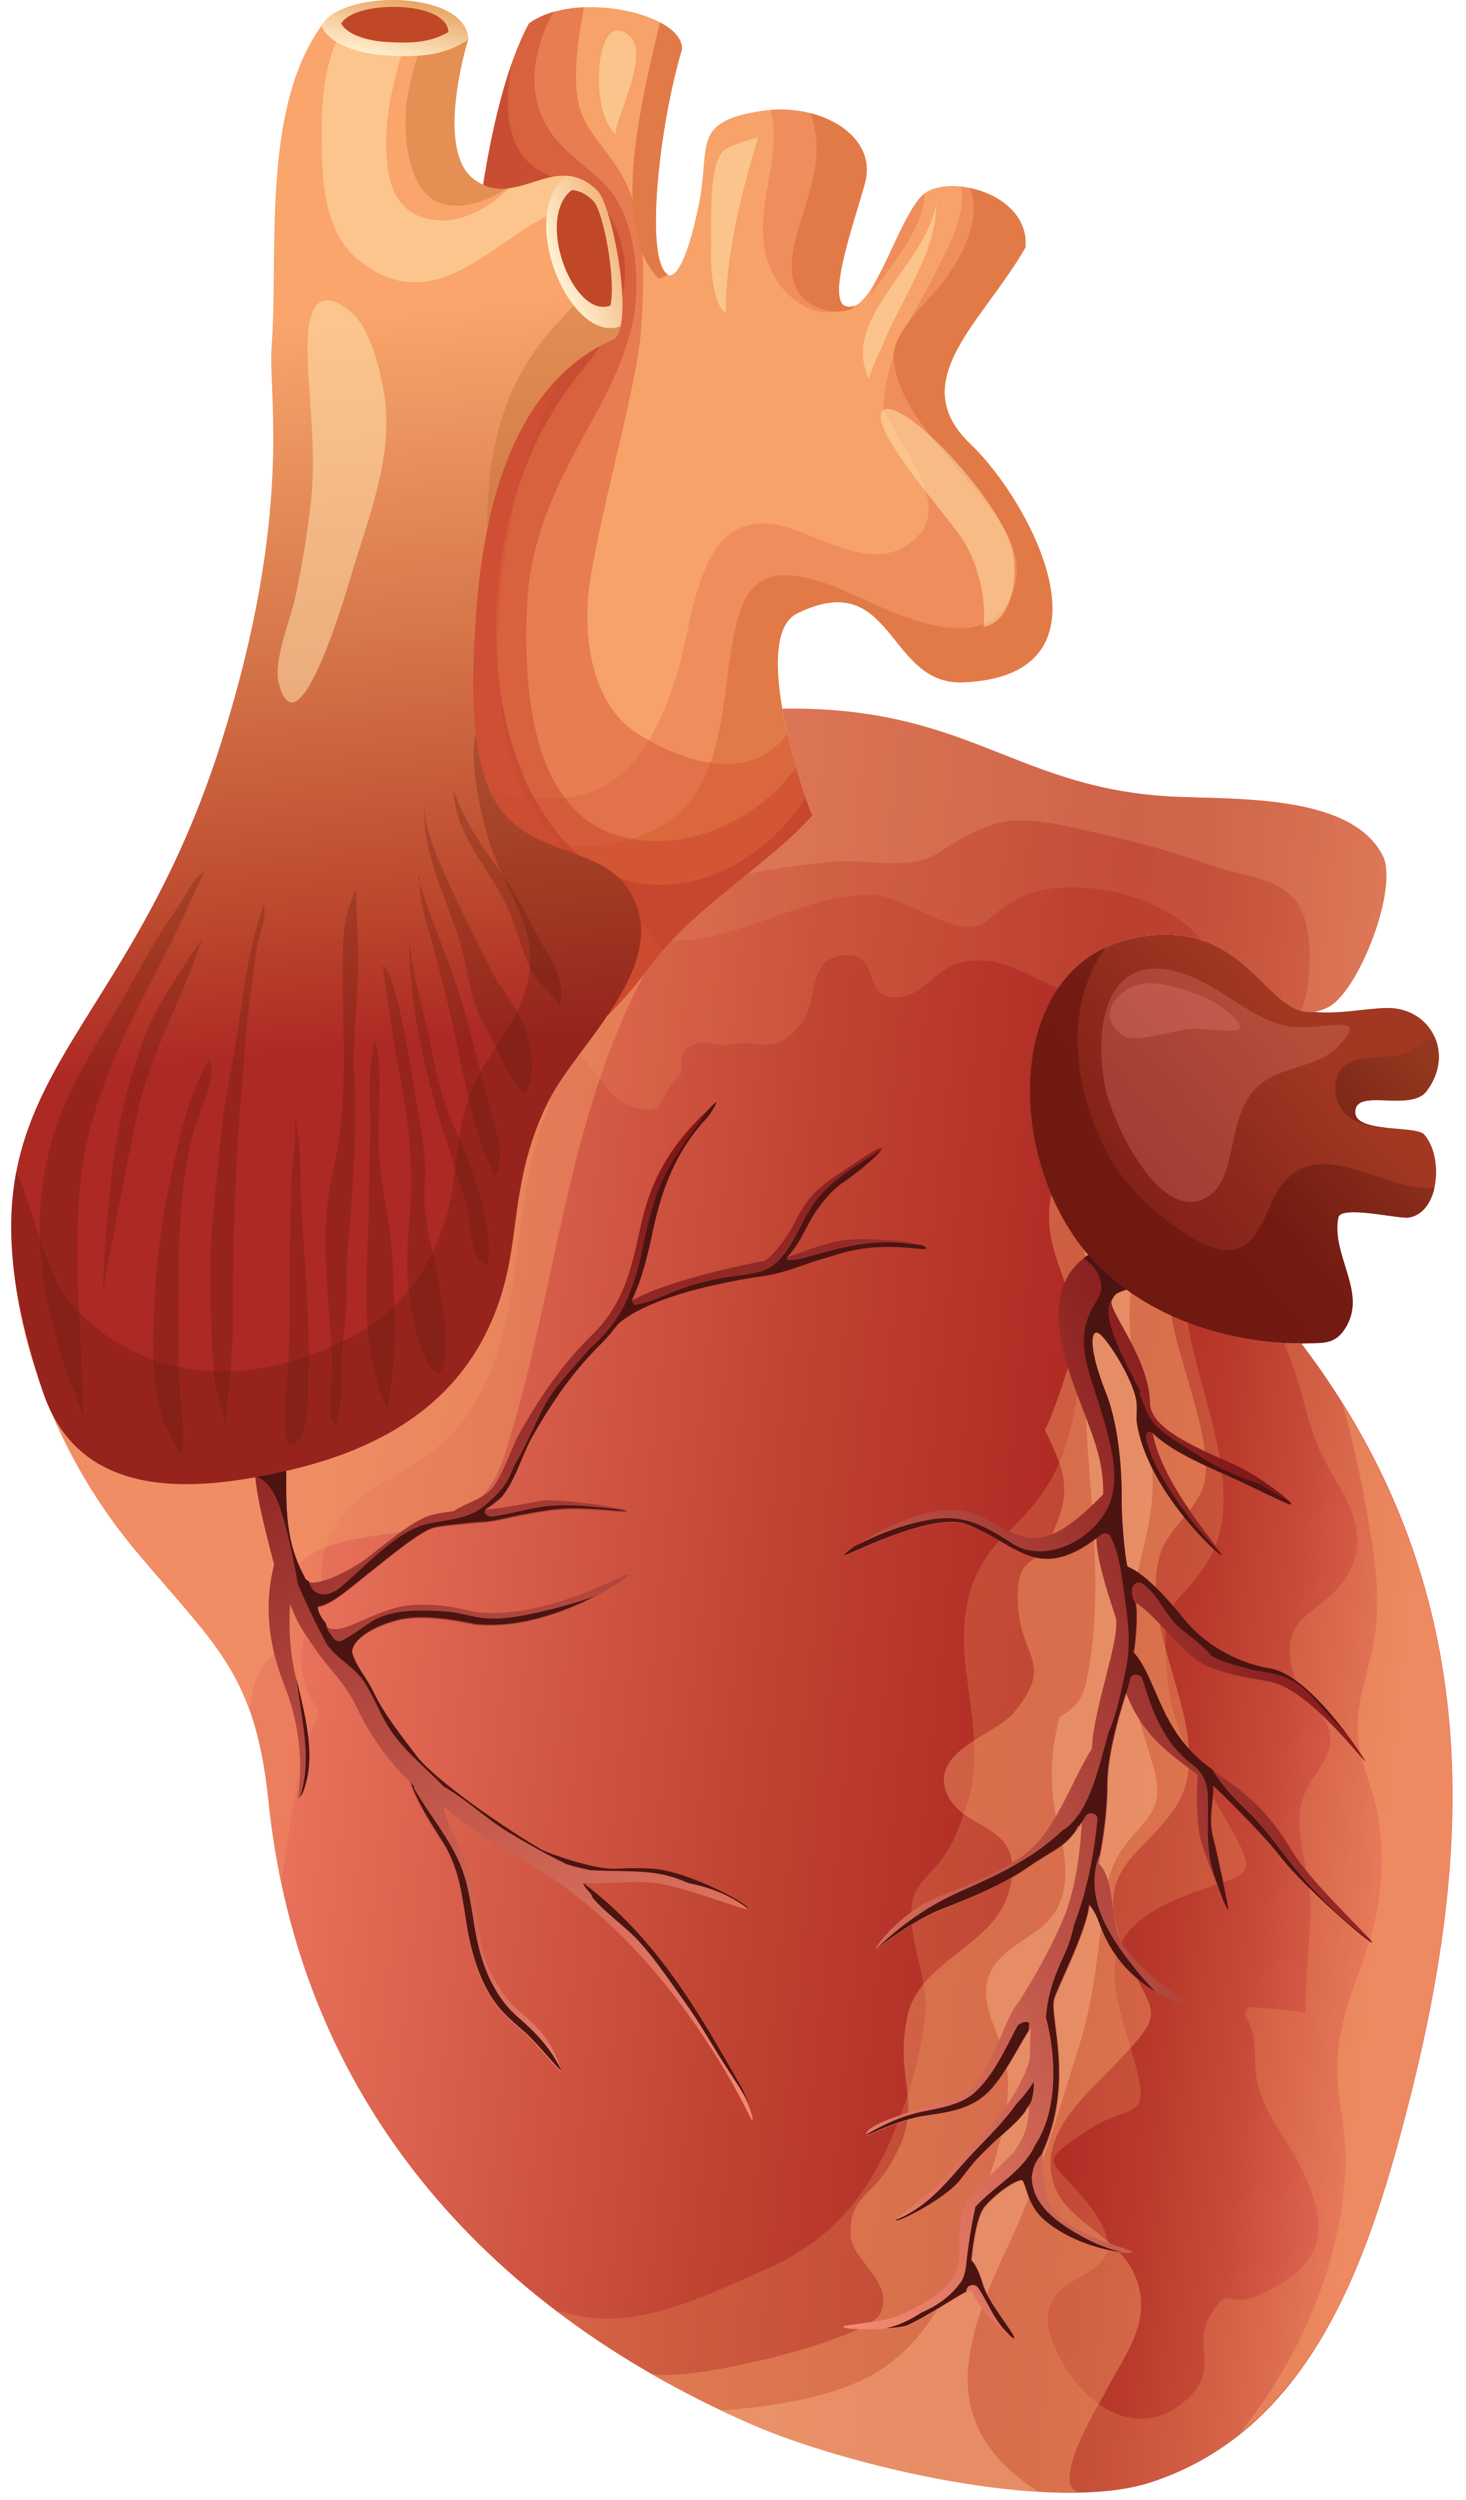 <?xml version="1.0" encoding="UTF-8"?> <svg xmlns="http://www.w3.org/2000/svg" width="95" height="162" viewBox="0 0 95 162" fill="none"><path d="M51.66 39.741C57.94 36.671 57.46 44.421 62.42 44.211C72.83 43.771 66.74 32.441 62.9 28.791C58.56 24.661 63.66 20.911 66.45 16.031C66.75 12.441 61.16 11.121 59.69 12.731C57.96 14.621 56.47 20.761 54.67 19.791C53.71 19.011 55.32 14.521 56.05 11.901C56.92 8.791 53.12 6.601 49.32 7.191C44.68 7.901 46.09 9.541 45.26 13.381C45.08 14.241 44.31 17.851 43.37 17.851C41.72 17.271 42.64 8.381 44.19 3.221C44.32 0.891 37.35 -0.689 34.27 1.531C28.46 12.331 29.65 46.591 30.71 51.791C31.63 56.321 35.77 64.301 39.64 65.961C42.57 61.921 49.35 56.401 52.66 52.851C52.55 52.971 48.37 41.351 51.66 39.741Z" fill="#F7A269"></path><path opacity="0.55" d="M56.15 24.192C56.2 24.322 56.25 24.442 56.3 24.562C56.54 23.812 56.85 23.072 57.21 22.352C57.27 22.182 57.33 22.022 57.41 21.852C58.6 19.122 60.68 16.212 60.68 13.152C60.33 15.252 58.64 17.232 57.49 18.972C56.42 20.602 55.46 22.222 56.15 24.192Z" fill="#FEDFA9"></path><path opacity="0.24" d="M51.66 39.742C57.94 36.672 57.46 44.422 62.42 44.212C72.83 43.772 66.74 32.442 62.9 28.792C58.56 24.662 63.66 20.912 66.45 16.032C66.65 13.672 64.31 12.302 62.27 12.092C62.65 13.872 61.43 16.052 60.7 17.522C60.06 18.822 59.25 20.142 58.53 21.512C57.79 23.192 57.26 24.872 57.24 26.582C57.62 27.282 58.03 27.972 58.43 28.672C59.28 30.152 61.08 32.912 59.63 34.572C57.31 37.242 54.08 35.252 51.49 34.332C45.14 32.072 45.09 39.802 43.83 43.812C42.86 46.932 41.1 50.812 37.51 51.552C35.43 51.982 32.91 51.742 30.57 50.932C30.62 51.262 30.66 51.562 30.71 51.782C31.63 56.312 35.77 64.292 39.64 65.952C42.57 61.912 49.35 56.392 52.66 52.842C52.55 52.972 48.37 41.352 51.66 39.742Z" fill="#D45232"></path><path opacity="0.24" d="M49.94 7.111C50.74 10.341 48.74 13.561 49.71 16.831C50.46 19.371 53.19 21.041 54.82 19.821C54.77 19.801 54.72 19.801 54.66 19.771C53.7 18.991 55.31 14.501 56.04 11.881C56.87 8.951 53.52 6.841 49.94 7.111Z" fill="#D45232"></path><path opacity="0.24" d="M56.301 19.311C57.601 17.351 59.861 14.911 59.921 12.541C59.841 12.601 59.761 12.651 59.701 12.721C58.641 13.871 57.681 16.611 56.671 18.351C56.571 18.701 56.451 19.021 56.301 19.311Z" fill="#D45232"></path><path d="M51.66 39.742C57.94 36.672 57.46 44.422 62.42 44.212C72.83 43.772 66.74 32.442 62.9 28.792C58.56 24.662 63.66 20.912 66.45 16.032C66.63 13.892 64.72 12.572 62.84 12.182C63.59 13.962 62.6 16.272 61.18 18.182C60.19 19.512 57.72 21.552 57.91 23.322C58.2 26.012 60.34 28.322 61.99 30.302C63.98 32.682 67.27 35.812 65.28 39.082C63.55 41.912 59.57 40.382 57.26 39.412C55.28 38.572 52.8 37.152 50.58 37.282C48.12 37.422 47.69 40.272 47.36 42.242C46.82 45.582 46.72 50.452 43.85 52.822C40.83 55.312 35.86 55.582 32.78 52.952C31.82 52.132 31.05 51.192 30.42 50.172C30.51 50.712 30.61 51.242 30.72 51.772C31.64 56.302 35.78 64.282 39.65 65.942C42.58 61.902 49.36 56.382 52.67 52.832C52.55 52.972 48.37 41.352 51.66 39.742Z" fill="#E27A47"></path><path opacity="0.46" d="M34.28 1.511C28.47 12.311 29.66 46.571 30.72 51.771C31.64 56.301 35.78 64.281 39.65 65.941C42.58 61.901 49.36 56.381 52.67 52.831C52.61 52.891 51.67 50.381 51.02 47.531C50.62 48.081 50.13 48.561 49.5 48.911C46.96 50.361 43.37 48.901 41.15 47.421C38.27 45.481 37.7 41.041 38.25 37.561C39.07 32.371 41.31 24.921 41.55 21.261C41.76 18.061 41.92 14.171 40.33 11.411C38.25 7.801 36.38 8.321 37.84 0.461C36.5 0.521 35.21 0.841 34.28 1.511Z" fill="#D45232"></path><path opacity="0.46" d="M34.28 1.512C28.47 12.312 29.66 46.572 30.72 51.772C31.64 56.302 35.78 64.282 39.65 65.942C42.58 61.902 49.36 56.382 52.67 52.832C52.63 52.872 52.12 51.552 51.59 49.742C49.02 53.252 44.23 55.392 40.04 54.142C34.23 52.412 33.92 44.032 34.16 39.092C34.32 35.702 35.51 32.632 37.07 29.652C38.82 26.322 41.12 22.812 41.23 18.932C41.3 16.602 40.87 13.632 39.15 11.902C38.03 10.772 36.55 9.862 35.65 8.522C34.01 6.082 34.54 3.182 35.88 0.752C35.3 0.932 34.74 1.182 34.28 1.512Z" fill="#C7432B"></path><path opacity="0.46" d="M30.72 51.771C31.64 56.301 35.78 64.281 39.65 65.941C42.58 61.901 49.36 56.381 52.67 52.831C52.65 52.861 52.46 52.401 52.2 51.671C48.7 57.261 40.98 59.841 36.23 54.101C31.75 48.671 31.42 40.001 33.04 33.461C33.93 29.861 35.49 26.681 37.86 23.821C39.64 21.661 41.05 18.871 40.3 15.961C39.88 14.331 39 12.711 37.37 12.011C36.64 11.701 35.81 11.511 35.1 11.131C32.61 9.801 32.74 6.651 33.14 4.191C28.64 17.121 29.74 46.951 30.72 51.771Z" fill="#B63426"></path><path opacity="0.46" d="M36.84 23.502C33.87 24.822 31.83 27.332 29.9 29.972C29.68 40.062 28.9 48.792 29.41 51.292C30.33 55.822 35.78 64.282 39.65 65.942C40.53 64.732 41.75 63.392 43.12 62.012C42.48 60.832 41.64 59.742 40.6 58.762C37.71 56.052 34.51 53.622 33.29 49.682C31.9 45.232 32.09 40.132 32.79 35.572C33.43 31.302 34.75 27.242 36.84 23.502Z" fill="#D45232"></path><path d="M42.77 1.451C41.261 7.691 39.681 14.911 42.681 18.061C42.87 18.001 43.07 17.911 43.29 17.791C41.77 16.911 42.681 8.271 44.191 3.201C44.23 2.531 43.67 1.921 42.77 1.451Z" fill="#E27A47"></path><path d="M52.52 7.332C52.53 7.362 52.55 7.382 52.55 7.402C53.51 10.232 52.37 12.512 51.63 15.222C51.21 16.762 50.92 18.832 52.64 19.752C53.57 20.252 54.39 20.302 55.22 20.022C55.27 19.952 55.32 19.882 55.37 19.802C55.14 19.902 54.9 19.902 54.66 19.772C53.7 18.992 55.31 14.502 56.04 11.882C56.67 9.692 54.93 7.952 52.52 7.332Z" fill="#E27A47"></path><path d="M73.91 60.702C81.51 59.432 82.231 67.222 86.071 65.262C88.051 64.252 90.641 57.532 89.611 55.462C87.481 51.202 79.171 51.882 75.231 51.572C65.57 50.822 62.501 45.752 50.701 45.922C50.701 46.012 50.901 46.992 51.131 47.992C51.801 50.892 52.641 52.882 52.681 52.842C49.37 56.382 44.871 58.812 41.941 62.852C37.911 68.422 30.471 72.902 24.091 75.222C17.961 77.452 5.321 75.402 0.811 80.922C0.811 80.922 0.811 91.022 8.961 100.682C14.091 106.762 16.551 108.532 17.401 116.732C19.361 135.792 31.211 149.432 48.651 157.062C54.831 159.772 68.181 162.912 74.531 160.862C84.291 157.712 88.131 147.862 90.591 138.922C95.391 121.492 96.991 103.712 84.321 87.042C84.321 87.042 76.581 87.392 71.16 81.962C65.07 75.892 64.671 62.242 73.91 60.702Z" fill="url(#paint0_linear_1593_7883)"></path><path opacity="0.17" d="M44.72 67.802C45.67 67.242 46.48 67.872 47.19 67.702C49.32 67.212 49.99 68.672 51.95 66.302C52.99 65.042 52.3 62.422 54.29 61.962C56.87 61.362 56.08 64.182 57.44 64.552C59.48 65.122 60.55 62.742 62.24 62.362C64.7 61.822 66.14 63.012 68.57 64.042C69.74 62.332 71.49 61.092 73.91 60.692C81.51 59.422 82.23 67.212 86.07 65.252C88.05 64.242 90.64 57.522 89.61 55.452C87.48 51.192 79.17 51.872 75.23 51.562C65.57 50.812 62.5 45.742 50.7 45.912C50.7 46.002 50.9 46.982 51.13 47.982C51.8 50.882 52.64 52.872 52.68 52.832C49.37 56.372 44.87 58.802 41.94 62.842C40.75 64.482 39.3 65.892 37.86 67.282C37.61 67.522 37.37 67.762 37.12 68.002C38.4 68.852 39.38 71.212 40.79 71.652C43.43 72.492 42.38 71.252 43.97 69.782C44.49 69.292 43.7 68.412 44.72 67.802Z" fill="#F7A269"></path><path opacity="0.13" d="M43.53 60.952C47.81 61.092 52.47 57.712 56.76 58.002C58.91 58.152 62.29 61.162 64 59.632C65.29 58.482 66.67 57.672 68.44 57.542C72.16 57.252 75.93 58.622 77.89 60.932C81.95 62.282 83.04 66.812 86.08 65.262C88.06 64.252 90.65 57.532 89.62 55.462C87.49 51.202 79.18 51.882 75.24 51.572C65.58 50.822 62.51 45.752 50.71 45.922C50.71 46.012 50.91 46.992 51.14 47.992C51.81 50.892 52.65 52.882 52.69 52.842C49.91 55.792 46.34 57.972 43.53 60.952Z" fill="#FBB789"></path><path opacity="0.21" d="M84.321 65.492C84.851 65.632 85.411 65.592 86.071 65.262C88.051 64.252 90.641 57.532 89.611 55.462C87.481 51.202 79.171 51.882 75.231 51.572C65.571 50.822 62.501 45.752 50.701 45.922C50.701 46.012 50.901 46.992 51.131 47.992C51.801 50.892 52.641 52.882 52.681 52.842C51.391 54.212 49.931 55.422 48.461 56.622C50.291 56.242 52.161 56.012 54.111 55.832C56.171 55.642 58.991 56.482 60.831 55.242C62.011 54.442 63.051 53.882 64.391 53.412C66.371 52.722 69.591 53.652 71.541 54.082C74.011 54.632 76.401 55.322 78.791 56.172C80.501 56.782 82.191 56.752 83.611 57.992C85.051 59.252 84.931 62.042 84.781 63.712C84.701 64.352 84.551 64.942 84.321 65.492Z" fill="#FBB789"></path><path opacity="0.24" d="M29.61 92.571C34.61 86.501 32.6 78.071 35.71 71.381C33.75 71.391 31.89 71.851 30.22 73.441C29.48 74.141 28.58 74.051 27.93 73.601C26.63 74.221 25.33 74.761 24.07 75.221C17.94 77.451 5.3 75.401 0.79 80.921C0.79 80.921 0.79 91.021 8.94 100.681C14.07 106.761 16.53 108.531 17.38 116.731C17.57 118.581 17.86 120.371 18.23 122.121C18.38 121.001 18.54 119.881 18.73 118.761C19.05 116.881 19.37 115.001 19.67 113.121C19.76 112.571 20.9 111.231 20.59 110.781C19.02 108.501 19.22 105.701 20.97 103.861C20.56 101.681 20.87 99.451 22.57 97.771C24.63 95.741 27.78 94.781 29.61 92.571Z" fill="#F7A269"></path><path opacity="0.24" d="M58.141 137.642C56.401 142.112 53.99 145.122 49.641 147.042C46.31 148.512 42.001 150.662 38.24 150.172C37.471 150.072 36.74 149.912 36.02 149.722C39.781 152.572 44.001 155.022 48.62 157.052C54.8 159.762 68.15 162.902 74.501 160.852C84.26 157.702 88.1 147.852 90.561 138.912C95.361 121.482 96.96 103.702 84.29 87.032C84.13 86.822 83.421 87.022 83.221 87.132C84.24 89.212 84.52 91.582 85.41 93.732C86.35 96.012 88.6 98.282 87.79 100.982C86.65 104.782 82.54 103.942 83.811 108.472C84.231 109.962 86.281 111.052 86.21 112.792C86.13 114.642 84.18 115.422 84.201 117.932C84.221 120.112 85.031 121.892 84.91 124.162C84.82 126.062 84.66 128.422 84.561 130.482C84.57 130.302 81.201 130.052 80.93 130.052C80.82 130.202 80.731 130.362 80.66 130.532C81.701 132.222 81.061 133.602 81.57 135.312C82.16 137.312 83.54 138.802 84.41 140.662C86.251 144.612 85.831 146.892 81.451 148.762C79.361 149.652 79.68 147.782 78.281 150.312C77.46 151.792 78.74 153.442 77.4 154.962C74.3 158.452 70.471 156.292 68.63 152.682C65.141 145.842 75.561 148.992 70.281 142.512C68.121 139.872 67.13 140.292 70.391 138.092C73.27 136.142 74.731 137.692 73.451 133.362C71.8 127.792 70.831 125.022 77.41 122.602C80.99 121.282 81.71 121.822 79.471 117.952C76.981 113.662 75.57 111.642 75.52 106.502C75.49 103.502 76.531 103.902 78.201 101.282C80.971 96.922 77.66 90.402 76.971 85.692C75.01 84.942 72.951 83.782 71.13 81.962C70.88 81.712 70.65 81.452 70.421 81.172C69.96 85.642 70.441 90.252 68.74 94.542C68.001 96.402 66.781 97.892 65.341 99.242C62.66 101.722 62.181 104.672 62.6 108.242C62.92 110.932 63.59 114.082 62.711 116.752C62.291 118.032 61.941 119.142 61.191 120.262C60.581 121.172 59.3 122.092 59.12 123.192C58.711 125.692 60.261 128.112 59.931 130.702C59.641 133.122 59.031 135.372 58.141 137.642Z" fill="#F7A269"></path><path opacity="0.43" d="M21.431 100.142C26.031 98.672 30.831 100.112 32.721 94.203C36.041 83.823 36.641 72.683 41.781 63.062C37.711 68.532 30.391 72.942 24.081 75.233C17.951 77.463 5.311 75.412 0.801 80.933C0.801 80.933 0.801 91.032 8.951 100.693C12.561 104.973 14.851 107.122 16.181 110.882C16.311 109.162 16.811 107.722 18.081 106.892C17.581 104.032 18.191 101.172 21.431 100.142Z" fill="#F7A269"></path><path opacity="0.43" d="M90.56 138.932C94.98 122.872 96.67 106.522 87.01 91.002C87.69 93.402 88.2 95.832 88.61 98.172C89.17 101.372 89.62 104.352 88.78 107.552C88.2 109.762 87.6 111.822 88.28 114.092C88.66 115.352 89.15 116.632 89.34 117.932C89.84 121.462 89.35 124.322 88.12 127.652C87.22 130.082 86.45 132.442 86.7 135.082C86.85 136.712 87.23 138.402 87.2 140.032C87.09 146.292 84.29 152.832 80.29 157.722C85.93 153.232 88.67 145.822 90.56 138.932Z" fill="#F7A269"></path><path opacity="0.43" d="M78.02 96.151C78.731 93.601 76.3 88.061 75.91 85.241C74.281 84.501 72.621 83.451 71.13 81.961C69.88 80.701 68.871 79.111 68.13 77.381C67.421 80.701 69.391 82.921 69.74 86.001C69.88 87.191 67.811 92.851 67.691 92.601C69.201 95.731 69.471 96.751 67.941 99.931C67.171 101.531 65.981 100.691 65.951 103.391C65.9 107.491 68.52 107.551 65.68 111.001C64.51 112.421 60.081 113.491 61.41 116.331C62.571 118.791 66.66 118.081 65.35 122.671C64.38 126.071 59.541 127.101 58.8 130.651C57.84 135.211 60.251 136.321 57.45 140.631C56.31 142.371 55.031 142.461 55.12 144.841C55.181 146.481 57.99 147.841 57.05 149.891C56.251 151.641 43.651 154.661 42.02 153.721C44.12 154.941 46.321 156.061 48.63 157.081C53.651 159.271 63.38 161.761 70.26 161.531C68.16 161.601 70.04 157.871 71.02 156.091C71.29 155.601 71.49 155.261 71.531 155.191C72.831 152.581 74.96 150.271 73.4 147.141C72.24 144.821 68.99 143.881 68.26 141.441C67.311 138.261 70.281 135.851 72.311 133.721C75.941 129.931 74.57 130.831 72.751 126.071C70.861 121.131 73.77 120.441 76.01 117.351C79.32 112.791 73.65 106.211 75.15 100.831C75.68 98.941 77.51 98.011 78.02 96.151Z" fill="#F7A269"></path><path opacity="0.43" d="M65.65 144.812C67.44 140.882 68.61 136.782 69.9 132.662C70.89 129.492 71.1 126.802 71.51 123.572C71.71 122.002 71.93 120.872 72.89 119.592C74.31 117.692 75.55 117.262 74.74 114.472C74.16 112.472 73.47 110.532 73.09 108.472C72.26 104.012 75.11 99.602 74.65 95.092C74.24 91.102 72.84 87.692 73.28 83.732C72.54 83.222 71.82 82.642 71.14 81.952C70.81 81.632 70.51 81.272 70.22 80.912C71.05 84.392 70.21 88.472 70.38 91.982C70.65 97.432 71.54 103.362 70.44 108.772C70.13 110.282 69.58 110.712 68.66 111.252C68.05 113.662 67.94 115.952 68.66 118.712C69.2 120.772 69.41 123.252 67.55 124.822C66.28 125.892 64.25 126.662 63.95 128.532C63.68 130.212 64.74 131.762 65.12 133.342C65.79 136.112 64.63 139.482 63.79 142.072C62.15 147.152 60.52 152.452 55.08 154.562C52.46 155.582 49.64 155.972 46.79 156.182C47.41 156.482 48.01 156.782 48.65 157.062C52.97 158.952 60.79 161.052 67.28 161.452C64.34 159.582 62.23 156.902 62.8 152.872C63.18 150.012 64.46 147.412 65.65 144.812Z" fill="#FBB789"></path><path d="M75.591 105.702C76.471 106.672 77.391 107.672 78.551 108.092C79.911 108.582 81.121 108.772 82.181 108.942C84.771 109.352 88.311 114.132 88.481 114.132C88.531 114.132 84.981 108.542 82.311 108.122C81.281 107.962 78.601 107.272 76.631 104.792C75.821 103.782 74.221 101.962 73.071 101.522C72.921 101.042 72.681 98.592 72.691 97.202C72.711 95.112 72.471 92.232 71.641 90.172C70.561 87.452 70.661 86.162 71.161 86.372C71.661 86.572 73.551 89.502 73.671 90.962C73.691 91.232 73.651 91.972 73.671 92.142C74.321 96.572 79.051 100.872 79.141 100.762C79.281 100.572 75.371 96.392 74.691 92.862C75.841 93.982 77.791 94.842 79.581 95.642C81.041 96.282 83.581 97.582 83.661 97.492C83.821 97.322 81.451 95.542 79.921 94.872C77.451 93.782 74.541 92.542 74.521 90.912C74.491 88.052 71.791 84.902 72.041 84.292C72.291 83.682 72.551 83.782 73.131 83.512C73.341 83.412 73.431 83.162 73.331 82.952C73.231 82.742 71.331 80.902 71.121 81.002C66.931 82.972 69.001 88.272 70.011 90.902C71.021 93.522 71.511 94.862 71.491 96.822C67.891 100.552 66.641 99.912 64.611 98.812C64.091 98.532 63.571 98.192 62.961 98.012C59.641 97.022 54.551 100.652 54.711 100.812C54.791 100.902 60.401 97.932 62.661 98.792C63.201 99.002 63.721 99.282 64.211 99.542C66.261 100.642 67.781 102.172 71.051 99.692C71.051 100.732 71.521 102.492 72.281 104.752C72.691 105.972 70.831 110.732 70.761 113.292C69.361 115.542 68.351 118.812 66.271 120.252C64.511 121.472 62.511 122.252 60.741 122.942C58.471 123.822 56.561 126.262 56.791 126.302C56.821 126.302 59.111 124.482 61.051 123.722C62.871 123.012 64.921 122.212 66.761 120.932C68.541 119.692 68.981 119.832 70.111 118.112C69.991 119.722 69.831 121.612 69.191 123.562C68.721 124.992 67.351 127.672 65.941 129.832C65.241 130.472 64.201 134.432 62.671 135.552C61.821 136.182 55.941 137.382 56.121 138.382C56.141 138.492 58.111 137.382 60.071 137.102C61.241 136.932 62.451 136.772 63.491 136.062C64.481 135.392 65.211 134.112 65.921 132.882C66.221 132.362 66.511 131.862 66.801 131.412C66.731 132.262 66.741 133.362 66.741 133.382C66.331 135.072 64.821 137.202 63.481 138.552C63.211 138.822 62.961 139.082 62.721 139.322C62.331 139.732 61.971 140.212 61.591 140.712C60.681 141.912 58.021 143.652 58.061 143.882C58.101 144.082 61.301 142.492 62.261 141.222C62.631 140.742 62.971 140.282 63.331 139.902C63.561 139.652 63.811 139.402 64.081 139.142C64.971 138.242 65.971 137.622 66.701 136.472C66.631 137.692 66.431 138.412 65.721 139.422C65.611 139.582 63.191 141.842 62.781 142.492C62.151 143.492 62.161 144.422 62.181 145.332C62.191 146.002 62.201 146.632 61.951 147.282C61.651 148.072 60.191 149.192 58.491 149.942C57.081 150.562 54.731 150.572 54.651 150.782C54.571 151.002 58.221 150.972 58.831 150.712C60.311 150.062 62.911 148.192 62.991 148.452C63.401 149.742 65.721 151.712 65.781 151.532C65.851 151.312 64.151 149.302 63.791 148.192C63.551 147.432 63.331 146.822 62.991 146.482C63.031 146.082 63.251 143.942 63.751 143.162C64.101 142.602 65.561 141.382 66.251 141.282C66.541 141.412 66.571 142.842 67.651 143.812C69.851 145.782 73.361 146.152 73.391 145.942C73.421 145.712 69.821 145.092 68.281 143.262C67.691 142.562 67.481 140.732 67.591 139.492C69.661 134.952 68.041 130.812 68.331 129.592C68.511 128.862 70.421 125.232 70.611 123.442C71.171 124.102 71.151 124.462 71.611 125.462C73.221 128.972 76.831 130.022 76.831 129.792C76.831 129.562 73.041 127.332 72.411 125.222C72.031 123.942 72.121 121.562 71.191 120.752C71.221 120.672 71.781 118.152 71.781 115.612C71.781 113.302 72.981 109.772 72.991 109.752C74.031 112.402 75.581 113.492 77.611 115.012C77.601 115.092 77.441 117.922 77.821 119.282C78.061 120.142 79.451 123.762 79.631 123.762C79.671 123.762 78.871 119.922 78.651 119.152C78.281 117.862 78.741 116.322 78.641 115.732C78.761 115.812 81.911 118.892 82.941 120.252C84.451 122.252 88.921 126.102 88.921 125.872C88.921 125.642 85.021 122.082 83.721 119.932C82.051 117.172 80.761 116.252 78.531 114.652C75.121 112.202 75.061 108.852 73.481 107.082C73.581 106.752 73.791 104.592 73.611 103.862C74.301 104.302 74.931 104.992 75.591 105.702Z" fill="url(#paint1_linear_1593_7883)"></path><path d="M33.8 94.572C34.041 94.012 34.261 93.492 34.501 93.072C35.81 90.802 37.09 88.902 39.02 87.002C39.401 86.622 39.721 86.222 40.02 85.822C42.531 83.562 49.541 82.682 49.541 82.682C50.541 82.522 51.41 82.212 52.251 81.912C52.92 81.672 53.63 81.482 54.35 81.262C57.291 80.342 60.02 81.132 60.02 80.902C60.02 80.672 58.761 80.452 58.221 80.412C56.92 80.312 55.31 80.192 54.181 80.452C53.38 80.622 52.67 80.882 51.971 81.132C51.651 81.252 51.34 81.352 51.031 81.452C51.581 80.872 51.901 80.262 52.211 79.672C52.431 79.242 52.66 78.792 52.99 78.352C53.56 77.572 53.98 77.062 54.8 76.522C55.48 76.072 57.31 74.562 57.141 74.402C56.971 74.242 55.37 75.402 54.691 75.842C53.85 76.392 52.971 76.962 52.31 77.852C51.95 78.352 51.7 78.832 51.461 79.292C51.041 80.112 50.17 81.322 49.531 81.702C49.49 81.712 43.59 82.792 40.95 84.272C41.651 82.792 42.001 81.202 42.331 79.662C42.95 76.792 43.931 74.432 45.87 72.382C46.031 72.212 46.55 71.322 46.38 71.472C43.331 74.152 42.141 76.582 41.511 79.492C40.961 82.042 40.441 84.462 38.431 86.432C36.431 88.402 35.12 90.352 33.77 92.682C33.501 93.142 33.27 93.692 33.02 94.272C32.67 95.102 32.3 95.952 31.87 96.462C31.52 96.862 30.881 97.172 30.311 97.432C29.951 97.602 29.631 97.752 29.39 97.922C28.901 97.972 28.421 98.052 27.951 98.172C26.971 98.422 25.5 99.602 23.951 100.832C22.701 101.832 19.93 103.182 19.721 102.212C18.34 99.672 18.55 97.252 18.55 94.332C18.55 94.102 17.98 94.752 17.75 94.752C17.52 94.752 16.48 94.452 16.48 94.682C16.48 96.702 17.3 99.542 17.761 101.382C17.05 104.252 17.48 106.802 18.441 109.242C20.011 113.222 19.28 116.492 19.3 116.512C19.471 116.632 19.701 115.942 19.75 115.772C20.381 113.752 19.831 111.462 19.25 109.052C18.75 106.962 18.721 105.722 18.791 103.932C19.311 105.182 19.331 105.262 20.451 106.882C21.28 108.092 22.34 109.042 23 110.412C23.75 111.972 24.791 113.752 26.541 115.442C26.96 116.942 28.631 119.332 28.86 119.752C29.651 121.232 29.851 122.532 30.101 124.172L30.18 124.682C30.401 126.092 30.881 128.102 31.921 129.632C32.461 130.432 33.191 131.052 33.891 131.652C34.73 132.372 36.2 134.242 36.35 134.242C36.41 134.242 36.011 132.472 34.431 131.022C33.77 130.412 33.09 129.882 32.611 129.172C31.61 127.692 31.201 126.832 30.831 123.682C30.36 119.662 28.89 118.552 28.761 117.072C30.941 118.902 32.34 119.592 34.531 120.912C43.901 126.532 48.681 137.442 48.74 137.412C48.941 137.292 48.05 135.362 48.05 135.362C45.09 130.182 42.48 125.612 37.7 122.012C38.38 122.042 39.12 122.022 39.85 121.992C40.891 121.952 41.971 121.922 42.7 122.052C44.961 122.462 48.331 123.832 48.41 123.712C48.541 123.522 45.261 121.672 42.85 121.232C42.031 121.082 40.95 121.112 39.821 121.162C38.361 121.212 35.401 120.122 35.041 119.912C32.641 118.522 28.101 115.382 26.93 113.812C26 112.562 24.93 111.282 24.18 109.732C23.66 108.652 23.03 108.082 22.78 107.122C22.78 106.422 23.831 105.552 25.631 105.052C27.581 104.512 30.43 105.262 30.791 105.302C35.751 105.792 40.92 102.142 40.74 102.012C40.55 101.882 35.52 104.942 30.881 104.472C30.53 104.432 27.791 103.552 25.471 104.232C23.57 104.792 22.18 105.862 21.291 105.492C21.27 105.472 20.53 104.752 20.561 104.162C21.511 104.002 22.53 103.042 24.451 101.522C25.87 100.392 27.331 99.222 28.14 99.012C28.52 98.912 30.691 98.692 31.21 98.672C32.261 98.622 32.941 98.292 35.52 97.912C37.84 97.572 40.531 98.142 40.641 97.932C40.751 97.732 36.16 97.062 35.071 97.252C33.331 97.562 32.38 97.762 31.451 97.812C31.84 97.602 32.211 97.352 32.49 97.032C33.041 96.382 33.431 95.462 33.8 94.572Z" fill="url(#paint2_linear_1593_7883)"></path><path d="M62.2 140.441C60.96 141.881 59.78 143.151 58.06 143.841C58.06 143.851 58.05 143.861 58.05 143.871C58.09 144.071 61.29 142.481 62.25 141.211C62.62 140.731 62.96 140.271 63.32 139.891C63.55 139.641 63.8 139.391 64.07 139.131C64.87 138.321 65.75 137.741 66.45 136.791C66.46 136.731 66.49 136.671 66.54 136.611C66.64 136.491 66.73 136.351 66.81 136.211C66.94 135.791 67.02 135.321 66.98 134.891C66.68 135.401 66.31 135.871 65.87 136.321C64.82 137.821 63.42 139.031 62.2 140.441Z" fill="#4B1411"></path><path d="M74.02 102.6C75.14 103.37 75.51 104.75 76.56 105.58C77.23 106.11 77.96 106.64 78.52 107.3C79.41 107.8 80.46 108 81.47 108.27C81.49 108.27 81.5 108.26 81.52 108.27C82.54 108.44 83.31 108.56 84.16 109.17C84.97 109.75 85.64 110.66 86.34 111.38C86.66 111.71 86.98 112.05 87.29 112.39C86.03 110.71 83.99 108.38 82.3 108.11C81.27 107.95 78.59 107.26 76.62 104.78C75.81 103.77 74.21 101.95 73.06 101.51C72.91 101.03 72.67 98.581 72.68 97.191C72.7 95.1 72.46 92.221 71.63 90.16C70.55 87.441 70.65 86.15 71.15 86.361C71.65 86.561 73.54 89.49 73.66 90.951C73.68 91.221 73.64 91.96 73.66 92.13C74.31 96.561 79.04 100.861 79.13 100.751C79.14 100.741 79.13 100.721 79.12 100.691C77.5 99.031 76.16 97.3 74.98 95.121C74.87 94.91 74.52 94.171 74.36 93.55C74.04 92.481 74.68 92.841 74.68 92.841C75.83 93.96 77.78 94.82 79.57 95.621C81.03 96.26 83.57 97.561 83.65 97.471C83.67 97.451 83.64 97.391 83.58 97.331C82.9 96.971 82.25 96.54 81.59 96.15C80.13 95.66 78.71 95.02 77.45 94.18C76.68 93.671 75.79 93.18 75.1 92.561C74.36 91.891 74.29 91.361 73.89 90.46C73.84 90.35 73.85 90.251 73.88 90.16C72.99 88.35 71.17 85.21 72.09 84.141C72.32 83.68 72.58 83.74 73.12 83.49C73.33 83.391 73.42 83.141 73.32 82.93C73.22 82.721 71.32 80.88 71.11 80.981C70.77 81.141 70.49 81.32 70.23 81.52C70.85 82.01 71.37 82.54 71.37 83.441C71.37 83.831 71.1 84.231 70.91 84.55C70.23 85.691 70.1 86.811 70.37 88.121C70.92 90.721 73.12 95.07 71.78 97.71C70.62 100 67.55 101.33 65.53 99.981C63 98.3 61.76 98.1 59.42 98.65C58 98.99 56.68 99.531 55.41 100.181C54.94 100.501 54.67 100.74 54.71 100.78C54.79 100.87 60.4 97.9 62.66 98.76C63.2 98.971 63.72 99.251 64.21 99.51C66.26 100.61 67.78 102.14 71.05 99.66C71.05 99.671 71.05 99.68 71.05 99.691C71.14 99.611 71.22 99.54 71.31 99.471C71.5 99.3 71.84 99.29 71.97 99.561C72.63 100.891 72.72 102.46 72.94 103.92C73.16 105.37 73.26 106.861 72.93 108.311C72.7 109.331 72.41 110.951 71.87 112.181C71.23 114.301 70.66 117.511 68.84 118.621C66.93 120.411 64.82 121.42 62.3 122.53C60.11 123.5 58.4 124.74 56.79 126.27C56.99 126.13 59.17 124.43 61.02 123.7C62.84 122.99 64.89 122.19 66.73 120.91C68.3 119.82 68.83 119.79 69.7 118.63C69.71 118.6 69.72 118.56 69.73 118.53C69.77 118.39 69.85 118.31 69.95 118.27C70 118.2 70.03 118.15 70.08 118.08C70.08 118.1 70.07 118.12 70.07 118.14C70.16 117.99 70.25 117.841 70.34 117.691C70.54 117.361 71.17 117.47 71.12 117.9C70.89 120.2 70.44 122.571 69.59 124.751C69.46 125.441 69.23 126.11 68.92 126.77C68.26 128.18 67.88 129.34 67.78 130.76C67.79 130.77 67.79 130.78 67.8 130.79C68.44 133.2 68.59 136.75 67.07 139.01C66.3 140.71 64.43 141.651 63.21 143.001C62.97 144.101 62.79 145.181 62.66 146.311C62.6 146.831 62.57 147.46 62.25 147.9C61.6 148.8 60.73 149.41 59.73 149.84C59 150.32 58.21 150.701 57.39 150.871C58.02 150.831 58.58 150.771 58.78 150.681C59.97 150.161 61.87 148.861 62.62 148.491V148.47C62.62 148.04 63.18 147.92 63.4 148.26C63.95 149.08 64.32 150.06 64.96 150.82C65.15 151.04 65.35 151.231 65.55 151.441C65.65 151.501 65.72 151.531 65.73 151.501C65.8 151.281 64.1 149.27 63.74 148.16C63.5 147.4 63.28 146.79 62.94 146.45C62.98 146.05 63.2 143.91 63.7 143.13C64.05 142.57 65.51 141.351 66.2 141.251C66.49 141.381 66.52 142.81 67.6 143.78C69.21 145.22 71.53 145.801 72.66 145.931C71.78 145.701 70.94 145.381 70.16 144.941C68.66 144.111 66.85 142.93 66.86 141.03C66.86 140.96 66.88 140.9 66.9 140.85C66.94 140.44 67.12 140.01 67.51 139.58C67.52 139.57 67.53 139.571 67.54 139.561C67.54 139.531 67.54 139.49 67.55 139.46C69.62 134.92 68 130.781 68.29 129.561C68.47 128.831 70.38 125.2 70.57 123.41C71.13 124.07 71.11 124.431 71.57 125.431C72.4 127.231 73.74 128.38 74.86 129.04C74.34 128.52 73.86 127.96 73.44 127.42C71.82 125.39 70.3 123 71.18 120.35C71.2 120.29 71.23 120.25 71.26 120.21C71.43 119.33 71.74 117.46 71.74 115.58C71.74 113.27 72.94 109.74 72.95 109.72C72.96 109.74 72.96 109.75 72.97 109.76V109.751C73.07 109.441 73.16 109.131 73.23 108.811C73.33 108.401 73.92 108.421 74.04 108.811C74.72 111.031 75.41 112.93 77.32 114.38C77.91 114.83 78.21 115.441 78.26 116.181C78.36 117.981 78.07 119.65 78.66 121.42C78.85 121.99 79.06 122.561 79.26 123.121C79.42 123.491 79.55 123.72 79.59 123.72C79.63 123.72 78.83 119.88 78.61 119.11C78.24 117.82 78.7 116.281 78.6 115.691C78.72 115.771 81.87 118.85 82.9 120.21C84.41 122.21 88.88 126.06 88.88 125.83C88.88 125.82 88.87 125.8 88.86 125.79C87.2 124.58 85.69 123.16 84.31 121.55C83.09 120.12 82.15 118.62 80.77 117.3C79.92 116.48 79.14 115.65 78.55 114.65C78.53 114.64 78.52 114.62 78.49 114.61C75.08 112.16 75.02 108.81 73.44 107.04C73.54 106.72 73.74 104.68 73.58 103.89C73.39 103.6 73.33 103.331 73.36 102.931C73.41 102.671 73.74 102.41 74.02 102.6Z" fill="#4B1411"></path><path d="M65.981 131.211C65.941 131.281 65.901 131.341 65.861 131.411C65.101 132.861 64.441 134.341 63.261 135.501C62.361 136.391 60.931 136.581 59.761 136.831C58.401 137.121 57.241 137.671 56.101 138.331C56.101 138.341 56.101 138.341 56.101 138.351C56.121 138.461 58.091 137.351 60.051 137.071C61.221 136.901 62.431 136.741 63.471 136.031C64.461 135.361 65.191 134.081 65.901 132.851C66.151 132.411 66.401 131.981 66.651 131.591C66.661 131.441 66.681 131.271 66.701 131.101C66.511 130.931 66.231 131.041 65.981 131.211Z" fill="#4B1411"></path><path d="M31.15 126.661C30.6 124.811 30.59 122.691 29.86 120.911C29.13 119.111 27.84 117.631 26.88 115.961C26.83 115.881 26.82 115.802 26.83 115.732C26.77 115.672 26.71 115.612 26.65 115.552C26.64 115.542 26.64 115.531 26.63 115.521C27.1 117.031 28.69 119.291 28.91 119.711C29.7 121.191 29.9 122.491 30.15 124.131L30.23 124.641C30.45 126.051 30.93 128.061 31.97 129.591C32.51 130.391 33.24 131.012 33.94 131.612C34.76 132.312 36.15 134.072 36.38 134.182C35.77 132.832 34.78 131.751 33.57 130.711C32.35 129.671 31.59 128.181 31.15 126.661Z" fill="#4B1411"></path><path d="M19.77 115.741C20.4 113.721 19.85 111.431 19.27 109.021C19.24 108.891 19.21 108.771 19.19 108.641C19.34 109.671 19.49 110.711 19.64 111.741C19.87 113.381 19.93 114.921 19.45 116.441C19.59 116.301 19.73 115.881 19.77 115.741Z" fill="#4B1411"></path><path d="M31.6 97.691C31.79 97.591 32.05 97.311 32.24 97.211C32.25 97.201 32.26 97.201 32.27 97.201C32.35 97.131 32.45 97.061 32.52 96.971C33.04 96.371 33.44 95.451 33.81 94.561C34.05 94.001 34.27 93.481 34.51 93.061C35.82 90.791 37.1 88.891 39.03 86.991C39.41 86.611 39.73 86.211 40.03 85.811C42.54 83.551 49.55 82.671 49.55 82.671C50.55 82.511 51.42 82.201 52.26 81.901C52.93 81.661 53.64 81.471 54.36 81.251C57.3 80.331 60.03 81.121 60.03 80.891C60.03 80.821 59.91 80.751 59.74 80.691C59.08 80.601 58.41 80.521 57.75 80.501C55.94 80.451 54.3 80.891 52.58 81.381C50.47 81.991 51.03 81.421 51.03 81.421C51.58 80.841 51.9 80.231 52.21 79.641C52.43 79.211 52.66 78.761 52.99 78.321C53.56 77.541 53.98 77.031 54.8 76.491C55.38 76.111 56.79 74.961 57.09 74.521C55.6 75.461 53.98 76.391 52.93 77.731C51.99 78.931 51.48 80.711 50.37 81.771C49.48 82.621 48.22 82.571 47.09 82.761C43.73 83.321 42.95 84.231 41.18 84.561C41.01 84.591 40.95 84.231 40.95 84.231C41.65 82.751 42 81.161 42.33 79.621C42.95 76.751 43.93 74.391 45.87 72.341C46.03 72.171 46.55 71.281 46.38 71.431C46.24 71.551 46.12 71.681 45.99 71.801C44.55 73.811 43.02 75.671 42.32 78.131C42.12 78.811 41.96 79.501 41.79 80.181C41.55 81.431 41.28 82.661 40.78 83.831C40.28 85.241 39.29 86.441 38.15 87.461C37.13 88.691 35.92 89.841 35.22 91.211C34.62 92.361 34.06 93.771 33.31 95.001C33.2 95.291 33.08 95.581 32.94 95.841C32.56 96.541 32.08 96.971 31.49 97.491C31.48 97.501 31.47 97.501 31.46 97.511C31.12 97.811 30.72 98.051 30.3 98.191C30.26 98.211 30.21 98.231 30.17 98.241C29.2 98.541 28.22 98.581 27.26 98.861C26.71 99.091 26.19 99.361 25.69 99.721C24.38 100.671 23.34 101.751 22.13 102.801C21.24 103.581 20.24 103.461 20.01 102.451C19.87 102.401 19.77 102.311 19.73 102.161C18.35 99.621 18.56 97.201 18.56 94.281C18.56 94.051 17.99 94.701 17.76 94.701C17.53 94.701 16.49 94.401 16.49 94.631C16.49 94.961 16.52 95.321 16.56 95.691C17.74 95.961 18.25 97.951 18.5 98.891C18.84 100.121 19.08 101.371 19.3 102.631C19.87 103.971 20.49 105.281 21.19 106.561C21.89 107.531 23.02 108.041 23.65 109.061C24.12 109.811 24.46 110.621 24.88 111.401C25.87 113.241 27.4 114.351 28.76 115.771C30.22 116.591 31.5 117.851 32.96 118.731C34.18 119.471 35.42 120.161 36.7 120.791C37.21 120.951 37.72 121.071 38.24 121.181C39.71 121.281 41.28 121.171 42.71 121.421C43.39 121.541 44.02 121.761 44.63 122.021C45.99 122.301 47.27 122.771 48.44 123.641H48.45C48.58 123.451 45.3 121.601 42.89 121.161C42.07 121.011 40.99 121.041 39.86 121.091C38.4 121.141 35.44 120.051 35.08 119.841C32.68 118.451 28.14 115.311 26.97 113.741C26.04 112.491 24.97 111.211 24.22 109.661C23.7 108.581 23.07 108.011 22.82 107.051C22.82 106.351 23.87 105.481 25.67 104.981C27.62 104.441 30.47 105.191 30.83 105.231C33.69 105.521 36.62 104.421 38.55 103.421C37.21 103.951 34.18 104.731 32.69 104.851C30.71 105.021 30.39 104.471 28.41 104.391C26.9 104.331 25.19 104.291 23.89 105.201C23.33 105.581 22.8 105.961 22.21 106.281C21.98 106.411 21.73 106.331 21.58 106.121C21.22 105.611 21.22 105.651 21.12 105.191C20.9 104.931 20.58 104.481 20.6 104.091C21.55 103.931 22.57 102.971 24.49 101.451C25.91 100.321 27.37 99.151 28.18 98.941C28.56 98.841 30.73 98.621 31.25 98.601C32.3 98.551 32.98 98.221 35.56 97.841C37.73 97.521 40.23 98.001 40.63 97.891C40.37 97.851 40.12 97.811 39.86 97.771C38.99 97.721 37.31 97.421 35.5 97.591C34.29 97.711 33.12 98.131 31.9 98.261C31.46 98.331 31.24 97.871 31.6 97.691Z" fill="#4B1411"></path><path d="M37.86 122.061C37.84 122.051 37.82 122.051 37.79 122.051C37.84 122.151 37.89 122.241 37.95 122.331C38.08 122.471 38.21 122.621 38.33 122.781C38.36 122.831 38.38 122.891 38.38 122.941C39.25 123.981 40.55 124.851 41.4 125.791C42.51 127.011 43.42 128.391 44.38 129.731C45.42 131.161 46.23 132.701 47.21 134.171C47.69 134.901 48.17 135.611 48.54 136.381C48.33 135.851 48.09 135.321 48.09 135.321C45.16 130.181 42.56 125.641 37.86 122.061Z" fill="#4B1411"></path><path d="M92.43 70.721C94.21 68.391 92.86 65.591 90.31 65.331C89.06 65.211 86.84 65.771 85.14 65.561C82.05 65.941 80.86 59.541 73.91 60.701C64.67 62.241 65.08 75.891 71.13 81.961C76.55 87.391 84.29 87.041 84.29 87.041C84.29 87.051 84.3 87.051 84.3 87.061C85.62 86.971 86.61 87.311 87.38 85.701C88.41 83.541 86.28 81.211 86.73 78.901C86.89 78.061 90.63 79.001 91.28 78.891C93.28 78.571 93.56 74.991 92.31 73.531C91.78 72.851 87.32 73.531 87.85 71.781C88.25 70.661 91.46 71.981 92.43 70.721Z" fill="url(#paint3_linear_1593_7883)"></path><path d="M92.43 70.721C93.35 69.511 93.43 68.181 92.94 67.141C92.87 67.181 92.79 67.231 92.72 67.271C91.95 67.671 91.26 68.351 90.37 68.431C88.86 68.561 86.47 68.271 86.53 70.601C86.58 72.421 88.29 73.031 89.85 73.081C88.67 72.951 87.59 72.701 87.87 71.791C88.25 70.661 91.46 71.981 92.43 70.721Z" fill="url(#paint4_linear_1593_7883)"></path><path opacity="0.75" d="M91.29 78.901C92.19 78.761 92.74 77.951 92.96 76.971C91.95 77.061 90.89 76.761 89.94 76.461C88.1 75.891 85.64 74.741 83.85 76.011C82.27 77.131 82.27 79.001 81.07 80.331C79.93 81.611 78.21 80.811 76.99 80.041C74.71 78.571 72.79 76.811 71.56 74.351C69.53 70.261 68.96 65.111 71.65 61.381C64.77 64.611 65.6 76.421 71.11 81.951C76.53 87.381 84.27 87.031 84.27 87.031C84.27 87.041 84.28 87.041 84.28 87.051C85.6 86.961 86.59 87.301 87.36 85.691C88.39 83.531 86.26 81.201 86.71 78.891C86.9 78.071 90.64 79.001 91.29 78.901Z" fill="url(#paint5_linear_1593_7883)"></path><path d="M2.77 90.152C5.18 97.382 12.771 96.672 18.84 95.242C25.61 93.652 31.201 90.072 32.891 82.362C33.6 79.102 33.41 75.572 35.581 71.282C37.181 68.132 41.901 63.912 41.531 59.872C41.461 59.122 41.221 58.382 40.751 57.652C38.59 54.332 33.24 55.852 31.451 50.472C30.43 47.382 30.631 43.302 30.831 40.112C31.241 33.582 33.001 24.982 39.691 22.022C41.2 21.362 39.73 13.352 38.691 12.342C35.961 9.692 33.541 13.642 30.75 11.652C28.52 10.072 29.701 4.672 30.34 2.542C30.201 -0.568 22.61 -0.688 21 1.442C16.89 6.842 18.06 16.262 17.6 22.482C17.37 25.602 19.041 33.192 14.341 48.092C7.65 69.242 -4 69.872 2.77 90.152Z" fill="url(#paint6_linear_1593_7883)"></path><path opacity="0.26" d="M31.23 69.272C29.72 71.752 29.75 74.322 29.3 77.082C28.68 80.912 26.65 84.522 23.13 86.442C16.38 90.152 9.09 89.722 4.42 84.262C3.07 82.682 2.07 77.992 1.05 75.932C0.35 79.602 0.69 83.962 2.76 90.152C5.17 97.382 12.76 96.672 18.83 95.242C25.6 93.652 31.19 90.072 32.88 82.362C33.59 79.102 33.4 75.572 35.57 71.282C37.17 68.132 41.89 63.912 41.52 59.872C41.45 59.122 41.21 58.382 40.74 57.652C38.58 54.332 33.23 55.852 31.44 50.472C31.14 49.552 30.95 48.542 30.83 47.492C30.35 49.622 31.28 53.312 31.88 55.062C33.06 58.462 35.41 60.782 33.87 64.672C33.2 66.382 32.18 67.712 31.23 69.272Z" fill="#55170A"></path><path opacity="0.55" d="M26.07 3.352C26.35 2.412 26.65 1.102 27.29 0.172C26.2 -0.038 24.98 -0.048 23.88 0.122C21.31 1.662 20.81 5.612 20.84 8.762C20.87 11.602 20.92 15.052 23.32 16.922C29.3 21.592 33.32 12.892 39.08 12.982C38.95 12.682 38.81 12.452 38.69 12.332C36.71 10.412 34.9 11.952 32.99 12.192C31.62 13.552 29.74 14.552 27.93 14.222C25.28 13.752 24.99 11.232 25.03 8.982C25.05 7.102 25.54 5.172 26.07 3.352Z" fill="#FEDFA9"></path><path opacity="0.32" d="M28.151 0.393C27.481 2.403 26.671 4.423 26.371 6.503C26.091 8.493 26.311 12.863 28.991 13.283C30.281 13.493 31.611 13.003 32.851 12.213C32.171 12.273 31.481 12.163 30.761 11.643C28.531 10.063 29.711 4.663 30.351 2.533C30.291 1.493 29.381 0.793 28.151 0.393Z" fill="#B66228"></path><path opacity="0.32" d="M31.58 34.331C32.62 29.221 34.87 24.151 39.69 22.021C40.6 21.621 40.43 18.541 39.92 15.941C39.07 17.901 35.93 21.131 35.82 21.251C32.37 25.201 31.58 29.581 31.58 34.331Z" fill="#B66228"></path><path d="M40.211 21.142C40.721 18.882 39.561 13.192 38.691 12.342C38.031 11.702 37.391 11.452 36.751 11.402C33.391 13.802 36.921 22.372 40.211 21.142Z" fill="url(#paint7_linear_1593_7883)"></path><path d="M20.99 1.442C20.94 1.512 20.88 1.592 20.83 1.682C21.36 2.952 23.51 3.482 24.7 3.562C26.81 3.722 28.64 3.712 30.33 2.572C30.33 2.562 30.33 2.552 30.34 2.542C30.2 -0.558 22.61 -0.678 20.99 1.442Z" fill="url(#paint8_linear_1593_7883)"></path><path d="M39.56 19.793C39.93 18.062 39.09 13.682 38.46 13.033C37.98 12.543 37.52 12.352 37.06 12.312C34.64 14.152 37.18 20.733 39.56 19.793Z" fill="#C14827"></path><path d="M22.23 1.362C22.19 1.412 22.15 1.462 22.11 1.512C22.5 2.322 24.07 2.662 24.94 2.712C26.48 2.812 27.82 2.802 29.05 2.082C29.05 2.072 29.05 2.072 29.06 2.072C28.96 0.082 23.41 0.002 22.23 1.362Z" fill="#C14827"></path><path opacity="0.26" d="M9.98 63.242C11.13 61.052 11.67 59.932 13.21 56.512C12.53 56.882 12.07 58.022 11.57 58.712C10.31 60.462 9.44 62.072 8.4 63.952C6.8 66.862 4.87 69.582 3.74 72.732C1.37 79.362 2.93 85.522 5.4 91.792C5.3 85.572 4.3 78.362 6 72.532C6.93 69.282 8.41 66.232 9.98 63.242Z" fill="#55170A"></path><path opacity="0.26" d="M6.681 83.622C7.401 79.782 8.111 75.912 8.901 72.132C9.741 68.182 11.871 64.672 13.091 60.842C13.091 60.842 10.231 64.952 9.571 66.652C8.341 69.822 7.601 72.812 7.231 76.202C6.971 78.662 6.701 81.112 6.681 83.622Z" fill="#55170A"></path><path opacity="0.26" d="M11.761 94.282C11.791 94.182 11.801 94.092 11.811 93.992C11.461 93.672 11.171 93.272 10.931 92.822C11.191 93.372 11.481 93.882 11.761 94.282Z" fill="#55170A"></path><path opacity="0.26" d="M11.89 94.062L11.83 93.902C11.83 93.932 11.82 93.952 11.82 93.982C11.84 94.012 11.86 94.042 11.89 94.062Z" fill="#55170A"></path><path opacity="0.26" d="M10.941 92.821C11.171 93.271 11.46 93.661 11.82 93.991C11.82 93.961 11.831 93.941 11.831 93.911L10.23 89.861C10.15 90.751 10.491 91.851 10.941 92.821Z" fill="#55170A"></path><path opacity="0.26" d="M13.611 68.631C12.231 70.651 11.651 73.691 11.121 76.041C10.501 78.831 10.141 81.681 10.001 84.531C9.891 86.741 9.681 90.461 10.931 92.811C10.481 91.841 10.141 90.741 10.221 89.851L11.821 93.901C12.011 92.711 11.721 91.391 11.661 90.181C11.571 88.411 11.551 86.651 11.551 84.861C11.551 81.051 11.581 77.061 12.541 73.341C12.921 71.931 14.051 70.101 13.611 68.631Z" fill="#55170A"></path><path opacity="0.26" d="M14.331 73.372C13.97 77.262 13.46 80.832 13.65 84.762C13.72 86.292 13.741 87.822 13.9 89.352C14.021 90.512 14.661 91.672 14.65 92.822C14.671 90.502 15.101 88.222 15.091 85.862C15.081 80.852 15.22 75.752 15.65 70.772C15.82 68.722 15.931 66.632 16.21 64.592C16.351 63.522 16.48 62.452 16.651 61.382C16.791 60.532 17.32 59.442 17.09 58.652C15.921 61.822 15.741 65.152 15.12 68.482C14.831 70.112 14.491 71.712 14.331 73.372Z" fill="#55170A"></path><path opacity="0.26" d="M19.39 93.261C20.08 92.301 19.91 90.121 19.98 88.971C20.08 87.141 19.95 85.321 19.87 83.541C19.78 81.681 19.61 79.791 19.51 77.891C19.42 76.151 19.59 74.041 19.08 72.381C19.27 73.841 18.87 75.491 18.87 77.011C18.87 78.691 18.76 80.321 18.76 81.991C18.76 84.441 18.81 86.971 18.6 89.411C18.54 90.141 18.03 95.141 19.39 93.261Z" fill="#55170A"></path><path opacity="0.26" d="M26.52 60.973C26.52 64.853 27.36 68.673 28.441 72.383C29 74.293 29.671 76.153 30.241 78.063C30.53 79.053 30.351 81.633 31.59 81.983C32.05 79.043 30.401 75.233 29.261 72.603C28.381 70.593 28.12 68.553 27.631 66.483C27.18 64.613 26.721 62.843 26.52 60.973Z" fill="#55170A"></path><path opacity="0.26" d="M23.201 61.263C23.151 60.053 23.071 58.873 23.101 57.643C22.171 59.363 22.211 61.073 22.211 63.033C22.211 65.133 22.301 67.233 22.271 69.323C22.241 71.533 22.091 73.723 21.571 75.893C20.621 79.843 21.361 84.463 21.551 88.503C21.591 89.523 21.041 91.703 21.741 92.393C22.331 90.393 22.031 88.073 22.321 85.983C22.551 84.303 22.391 82.583 22.541 80.883C22.871 77.283 23.141 73.413 22.961 69.803C22.801 66.933 23.321 64.093 23.201 61.263Z" fill="#55170A"></path><path opacity="0.26" d="M27.07 56.832C27.1 56.952 27.15 57.082 27.19 57.202C27.18 57.082 27.18 56.952 27.18 56.832H27.07Z" fill="#55170A"></path><path opacity="0.26" d="M27.19 57.201C27.23 58.751 27.88 60.581 28.26 62.041C28.76 63.941 29.23 65.811 29.62 67.721C30.19 70.511 30.82 73.631 32.05 76.211C32.88 75.131 32.05 72.991 31.75 71.791C31.3 70.001 30.81 68.271 30.36 66.471C29.59 63.271 28.14 60.301 27.19 57.201Z" fill="#55170A"></path><path opacity="0.26" d="M23.86 79.801C23.68 83.681 23.45 87.651 25.08 91.271C25.77 88.031 25.58 84.791 25.42 81.441C25.3 79.141 24.66 76.871 24.55 74.611C24.43 72.211 24.88 69.851 24.31 67.461C23.72 69.491 24.06 71.731 23.98 73.791C23.89 75.771 23.95 77.791 23.86 79.801Z" fill="#55170A"></path><path opacity="0.26" d="M29.09 57.252C28.49 55.932 27.37 53.462 27.51 51.992C27.25 55.412 29.11 58.372 29.95 61.572C30.44 63.412 30.44 64.862 31.47 66.552C32.32 67.942 32.71 69.682 33.93 70.802C34.81 70.062 34.41 67.982 34.15 67.052C33.69 65.412 32.5 64.192 31.74 62.702C30.84 60.892 29.92 59.082 29.09 57.252Z" fill="#55170A"></path><path opacity="0.26" d="M26.661 84.762C26.881 85.912 27.321 88.422 28.411 89.072C29.381 87.832 28.651 84.672 28.441 83.222C28.121 81.022 27.351 79.092 27.521 76.882C27.711 74.402 27.001 71.812 26.651 69.362C26.521 68.442 25.541 62.742 24.801 62.592C24.801 62.592 25.641 68.502 25.781 69.102C26.481 72.262 26.821 75.652 26.541 78.892C26.351 80.802 26.291 82.882 26.661 84.762Z" fill="#55170A"></path><path opacity="0.26" d="M29.4 51.182V51.292C29.47 54.282 32.12 56.682 33.14 59.392C33.57 60.542 33.89 61.752 34.39 62.822C34.81 63.712 35.92 64.472 36.27 65.172C36.65 63.922 36.02 62.642 35.39 61.612C34.72 60.522 34.25 59.412 33.58 58.282C32.16 55.882 30.25 53.892 29.4 51.182Z" fill="#55170A"></path><path opacity="0.55" d="M64.191 40.472C65.721 39.742 65.921 37.132 65.631 35.762C64.931 32.462 58.451 25.642 57.241 26.582C56.031 27.522 61.561 33.592 62.461 35.082C63.461 36.722 63.931 38.972 63.731 40.622C63.881 40.582 64.031 40.542 64.191 40.472Z" fill="#FEDFA9"></path><path opacity="0.55" d="M47.03 20.292C47.03 16.472 48.01 12.572 49.13 8.932C48.45 9.052 47.7 9.302 47.05 9.652C45.81 10.322 46.14 14.862 46.08 16.172C46.03 17.202 46.2 19.752 47.03 20.292Z" fill="#FEDFA9"></path><path opacity="0.55" d="M40.911 2.471C38.661 0.011 38.021 7.161 39.941 8.741C39.661 8.511 40.811 6.201 41.141 4.371C41.281 3.571 41.271 2.861 40.911 2.471Z" fill="#FEDFA9"></path><path opacity="0.55" d="M19.16 38.591C18.85 40.111 17.69 42.781 18.06 44.251C19.34 49.231 22.53 38.041 22.93 36.711C24.07 32.981 25.63 29.051 24.81 25.031C24.52 23.601 23.93 21.151 22.67 20.151C20.28 18.231 19.9 20.681 19.93 22.681C19.98 26.091 20.53 29.021 20.14 32.561C19.92 34.601 19.56 36.691 19.16 38.591Z" fill="#FEDFA9"></path><path opacity="0.25" d="M83.441 66.493C81.121 66.022 79.271 64.073 77.091 63.233C71.711 61.142 70.801 66.453 71.631 70.493C72.111 72.812 75.211 79.353 78.181 77.593C80.461 76.243 79.241 72.032 81.851 70.112C83.201 69.123 85.391 69.103 86.611 67.903C89.181 65.382 85.451 66.892 83.441 66.493Z" fill="#F58E84"></path><path opacity="0.25" d="M73.951 63.752C72.421 64.082 70.941 65.832 72.721 67.062C73.661 67.713 76.201 66.612 77.591 66.662C79.671 66.742 81.771 67.282 79.131 65.222C78.161 64.472 75.211 63.483 73.951 63.752Z" fill="#F58E84"></path><defs><linearGradient id="paint0_linear_1593_7883" x1="-0.929" y1="97.282" x2="95.378" y2="107.404" gradientUnits="userSpaceOnUse"><stop offset="0.212" stop-color="#E9735D"></stop><stop offset="0.517" stop-color="#C14533"></stop><stop offset="0.715" stop-color="#AF2A24"></stop><stop offset="0.763" stop-color="#B12E26"></stop><stop offset="0.819" stop-color="#B93A2C"></stop><stop offset="0.879" stop-color="#C74B39"></stop><stop offset="0.941" stop-color="#DD6550"></stop><stop offset="0.958" stop-color="#E56D58"></stop></linearGradient><linearGradient id="paint1_linear_1593_7883" x1="43.859" y1="127.707" x2="88.15" y2="107.054" gradientUnits="userSpaceOnUse"><stop stop-color="#F58B72"></stop><stop offset="1" stop-color="#7E1416"></stop></linearGradient><linearGradient id="paint2_linear_1593_7883" x1="54.974" y1="134.73" x2="30.902" y2="78.018" gradientUnits="userSpaceOnUse"><stop stop-color="#F58B72"></stop><stop offset="1" stop-color="#7E1416"></stop></linearGradient><linearGradient id="paint3_linear_1593_7883" x1="90.64" y1="64.23" x2="70.426" y2="81.192" gradientUnits="userSpaceOnUse"><stop offset="0.242" stop-color="#A23822"></stop><stop offset="0.593" stop-color="#8D291C"></stop><stop offset="0.861" stop-color="#812018"></stop></linearGradient><linearGradient id="paint4_linear_1593_7883" x1="93.114" y1="67.181" x2="72.904" y2="84.139" gradientUnits="userSpaceOnUse"><stop offset="0.054" stop-color="#93381F"></stop><stop offset="0.408" stop-color="#752114"></stop><stop offset="0.594" stop-color="#6B170F"></stop></linearGradient><linearGradient id="paint5_linear_1593_7883" x1="90.643" y1="64.229" x2="70.427" y2="81.192" gradientUnits="userSpaceOnUse"><stop offset="0.054" stop-color="#93381F"></stop><stop offset="0.408" stop-color="#752114"></stop><stop offset="0.594" stop-color="#6B170F"></stop></linearGradient><linearGradient id="paint6_linear_1593_7883" x1="15.399" y1="1.006" x2="25.267" y2="94.896" gradientUnits="userSpaceOnUse"><stop offset="0.212" stop-color="#F9A56B"></stop><stop offset="0.287" stop-color="#EC9661"></stop><stop offset="0.43" stop-color="#D7774A"></stop><stop offset="0.622" stop-color="#BB462D"></stop><stop offset="0.715" stop-color="#AD2924"></stop></linearGradient><linearGradient id="paint7_linear_1593_7883" x1="35.852" y1="17.284" x2="40.107" y2="15.65" gradientUnits="userSpaceOnUse"><stop stop-color="#FFF2D5"></stop><stop offset="1" stop-color="#F4B67E"></stop></linearGradient><linearGradient id="paint8_linear_1593_7883" x1="25.241" y1="3.744" x2="26.056" y2="-0.092" gradientUnits="userSpaceOnUse"><stop stop-color="#FFEFCD"></stop><stop offset="1" stop-color="#EAA464"></stop></linearGradient></defs></svg> 